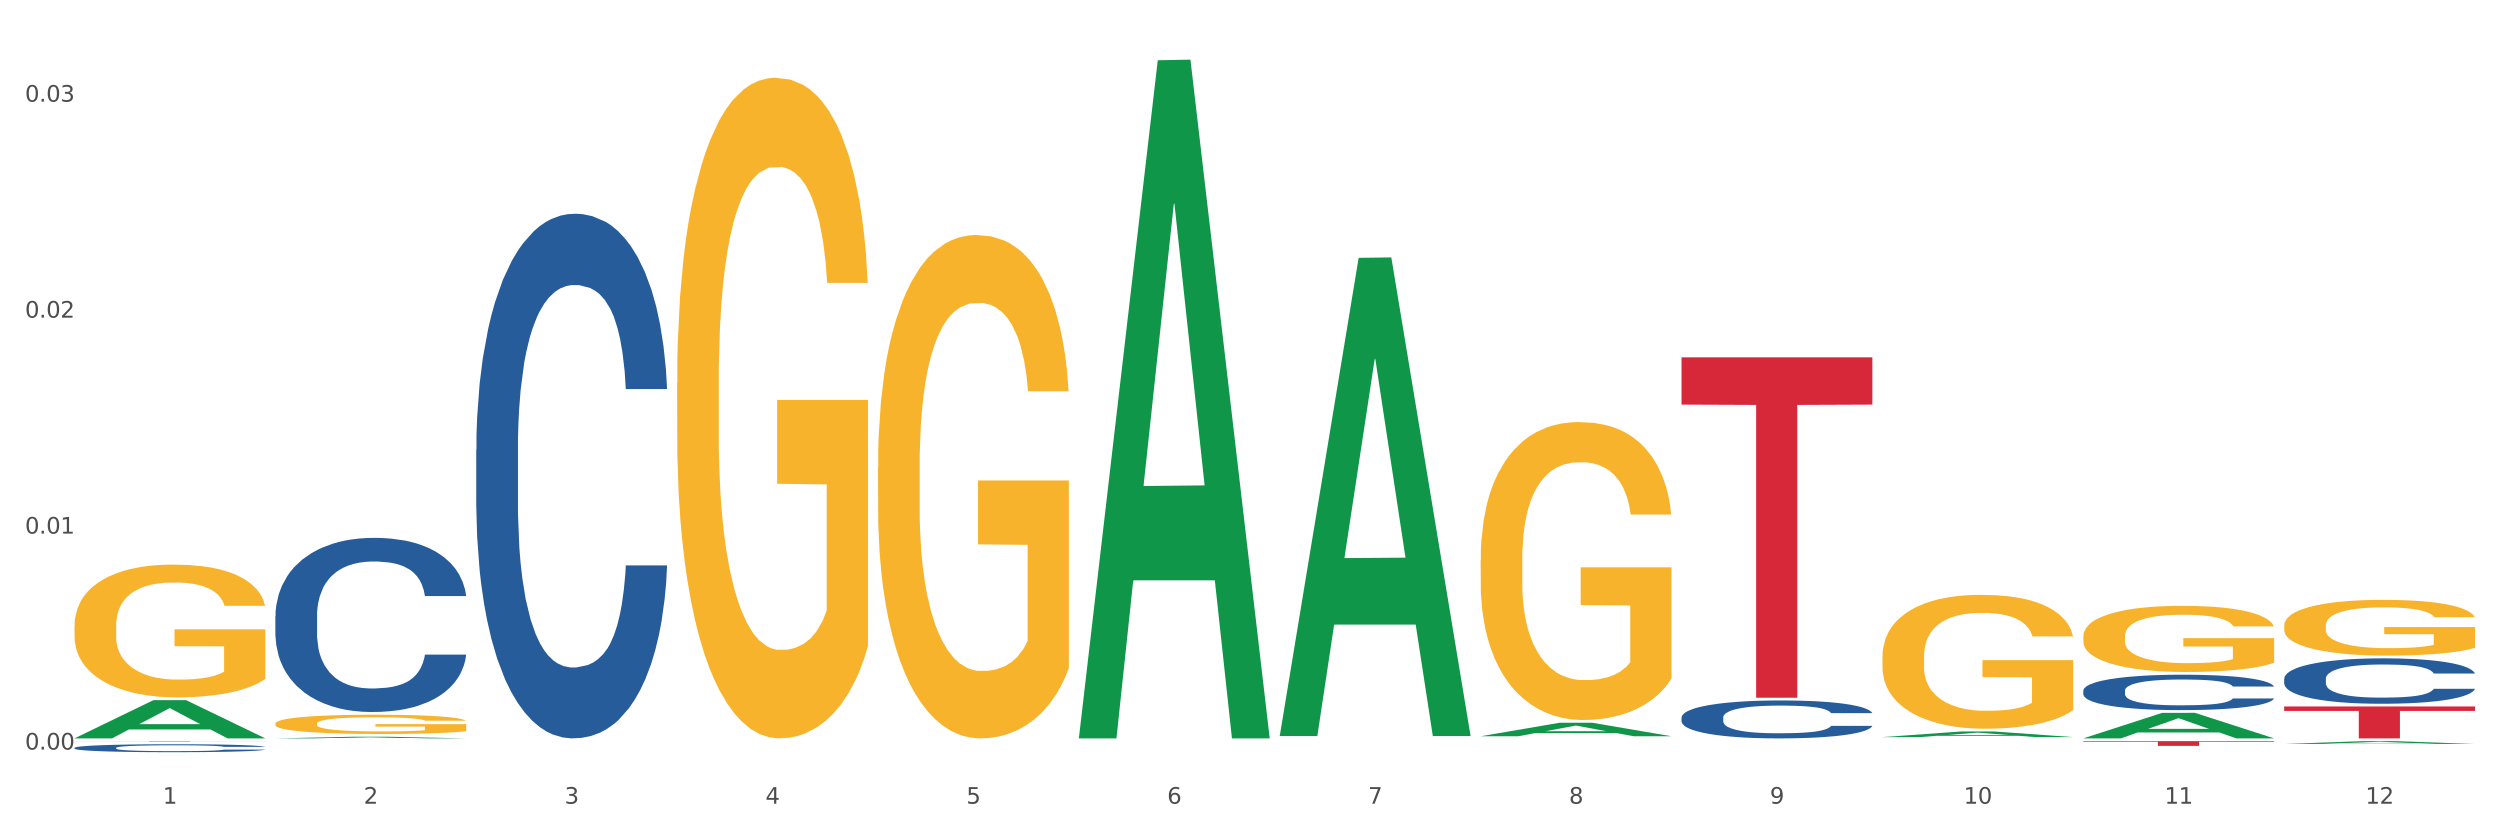 <?xml version="1.0" encoding="utf-8" standalone="no"?>
<!DOCTYPE svg PUBLIC "-//W3C//DTD SVG 1.1//EN"
  "http://www.w3.org/Graphics/SVG/1.1/DTD/svg11.dtd">
<svg xmlns:xlink="http://www.w3.org/1999/xlink" width="1080pt" height="360pt" viewBox="0 0 1080 360" xmlns="http://www.w3.org/2000/svg" version="1.1">
 <rect x="0" y="0" width="1080" height="360" fill="#333333" stroke="none"/>
 <defs>
  <style type="text/css">*{stroke-linejoin: round; stroke-linecap: butt}</style>
 </defs>
 <g id="figure_1">
  <g id="patch_1">
   <path d="M 0 360 
L 1080 360 
L 1080 0 
L 0 0 
z
" style="fill: #ffffff; stroke: #ffffff; stroke-linejoin: miter"/>
  </g>
  <g id="axes_1">
   <g id="matplotlib.axis_1">
    <g id="xtick_1">
     <g id="text_1">
      <!-- 1 -->
      <g style="fill: #4d4d4d" transform="translate(70.342 347.204) scale(0.096 -0.096)">
       <defs>
        <path id="DejaVuSans-31" d="M 794 531 
L 1825 531 
L 1825 4091 
L 703 3866 
L 703 4441 
L 1819 4666 
L 2450 4666 
L 2450 531 
L 3481 531 
L 3481 0 
L 794 0 
L 794 531 
z
" transform="scale(0.016)"/>
       </defs>
       <use xlink:href="#DejaVuSans-31"/>
      </g>
     </g>
    </g>
    <g id="xtick_2">
     <g id="text_2">
      <!-- 2 -->
      <g style="fill: #4d4d4d" transform="translate(157.122 347.204) scale(0.096 -0.096)">
       <defs>
        <path id="DejaVuSans-32" d="M 1228 531 
L 3431 531 
L 3431 0 
L 469 0 
L 469 531 
Q 828 903 1448 1529 
Q 2069 2156 2228 2338 
Q 2531 2678 2651 2914 
Q 2772 3150 2772 3378 
Q 2772 3750 2511 3984 
Q 2250 4219 1831 4219 
Q 1534 4219 1204 4116 
Q 875 4013 500 3803 
L 500 4441 
Q 881 4594 1212 4672 
Q 1544 4750 1819 4750 
Q 2544 4750 2975 4387 
Q 3406 4025 3406 3419 
Q 3406 3131 3298 2873 
Q 3191 2616 2906 2266 
Q 2828 2175 2409 1742 
Q 1991 1309 1228 531 
z
" transform="scale(0.016)"/>
       </defs>
       <use xlink:href="#DejaVuSans-32"/>
      </g>
     </g>
    </g>
    <g id="xtick_3">
     <g id="text_3">
      <!-- 3 -->
      <g style="fill: #4d4d4d" transform="translate(243.902 347.204) scale(0.096 -0.096)">
       <defs>
        <path id="DejaVuSans-33" d="M 2597 2516 
Q 3050 2419 3304 2112 
Q 3559 1806 3559 1356 
Q 3559 666 3084 287 
Q 2609 -91 1734 -91 
Q 1441 -91 1130 -33 
Q 819 25 488 141 
L 488 750 
Q 750 597 1062 519 
Q 1375 441 1716 441 
Q 2309 441 2620 675 
Q 2931 909 2931 1356 
Q 2931 1769 2642 2001 
Q 2353 2234 1838 2234 
L 1294 2234 
L 1294 2753 
L 1863 2753 
Q 2328 2753 2575 2939 
Q 2822 3125 2822 3475 
Q 2822 3834 2567 4026 
Q 2313 4219 1838 4219 
Q 1578 4219 1281 4162 
Q 984 4106 628 3988 
L 628 4550 
Q 988 4650 1302 4700 
Q 1616 4750 1894 4750 
Q 2613 4750 3031 4423 
Q 3450 4097 3450 3541 
Q 3450 3153 3228 2886 
Q 3006 2619 2597 2516 
z
" transform="scale(0.016)"/>
       </defs>
       <use xlink:href="#DejaVuSans-33"/>
      </g>
     </g>
    </g>
    <g id="xtick_4">
     <g id="text_4">
      <!-- 4 -->
      <g style="fill: #4d4d4d" transform="translate(330.683 347.204) scale(0.096 -0.096)">
       <defs>
        <path id="DejaVuSans-34" d="M 2419 4116 
L 825 1625 
L 2419 1625 
L 2419 4116 
z
M 2253 4666 
L 3047 4666 
L 3047 1625 
L 3713 1625 
L 3713 1100 
L 3047 1100 
L 3047 0 
L 2419 0 
L 2419 1100 
L 313 1100 
L 313 1709 
L 2253 4666 
z
" transform="scale(0.016)"/>
       </defs>
       <use xlink:href="#DejaVuSans-34"/>
      </g>
     </g>
    </g>
    <g id="xtick_5">
     <g id="text_5">
      <!-- 5 -->
      <g style="fill: #4d4d4d" transform="translate(417.463 347.204) scale(0.096 -0.096)">
       <defs>
        <path id="DejaVuSans-35" d="M 691 4666 
L 3169 4666 
L 3169 4134 
L 1269 4134 
L 1269 2991 
Q 1406 3038 1543 3061 
Q 1681 3084 1819 3084 
Q 2600 3084 3056 2656 
Q 3513 2228 3513 1497 
Q 3513 744 3044 326 
Q 2575 -91 1722 -91 
Q 1428 -91 1123 -41 
Q 819 9 494 109 
L 494 744 
Q 775 591 1075 516 
Q 1375 441 1709 441 
Q 2250 441 2565 725 
Q 2881 1009 2881 1497 
Q 2881 1984 2565 2268 
Q 2250 2553 1709 2553 
Q 1456 2553 1204 2497 
Q 953 2441 691 2322 
L 691 4666 
z
" transform="scale(0.016)"/>
       </defs>
       <use xlink:href="#DejaVuSans-35"/>
      </g>
     </g>
    </g>
    <g id="xtick_6">
     <g id="text_6">
      <!-- 6 -->
      <g style="fill: #4d4d4d" transform="translate(504.243 347.204) scale(0.096 -0.096)">
       <defs>
        <path id="DejaVuSans-36" d="M 2113 2584 
Q 1688 2584 1439 2293 
Q 1191 2003 1191 1497 
Q 1191 994 1439 701 
Q 1688 409 2113 409 
Q 2538 409 2786 701 
Q 3034 994 3034 1497 
Q 3034 2003 2786 2293 
Q 2538 2584 2113 2584 
z
M 3366 4563 
L 3366 3988 
Q 3128 4100 2886 4159 
Q 2644 4219 2406 4219 
Q 1781 4219 1451 3797 
Q 1122 3375 1075 2522 
Q 1259 2794 1537 2939 
Q 1816 3084 2150 3084 
Q 2853 3084 3261 2657 
Q 3669 2231 3669 1497 
Q 3669 778 3244 343 
Q 2819 -91 2113 -91 
Q 1303 -91 875 529 
Q 447 1150 447 2328 
Q 447 3434 972 4092 
Q 1497 4750 2381 4750 
Q 2619 4750 2861 4703 
Q 3103 4656 3366 4563 
z
" transform="scale(0.016)"/>
       </defs>
       <use xlink:href="#DejaVuSans-36"/>
      </g>
     </g>
    </g>
    <g id="xtick_7">
     <g id="text_7">
      <!-- 7 -->
      <g style="fill: #4d4d4d" transform="translate(591.024 347.204) scale(0.096 -0.096)">
       <defs>
        <path id="DejaVuSans-37" d="M 525 4666 
L 3525 4666 
L 3525 4397 
L 1831 0 
L 1172 0 
L 2766 4134 
L 525 4134 
L 525 4666 
z
" transform="scale(0.016)"/>
       </defs>
       <use xlink:href="#DejaVuSans-37"/>
      </g>
     </g>
    </g>
    <g id="xtick_8">
     <g id="text_8">
      <!-- 8 -->
      <g style="fill: #4d4d4d" transform="translate(677.804 347.204) scale(0.096 -0.096)">
       <defs>
        <path id="DejaVuSans-38" d="M 2034 2216 
Q 1584 2216 1326 1975 
Q 1069 1734 1069 1313 
Q 1069 891 1326 650 
Q 1584 409 2034 409 
Q 2484 409 2743 651 
Q 3003 894 3003 1313 
Q 3003 1734 2745 1975 
Q 2488 2216 2034 2216 
z
M 1403 2484 
Q 997 2584 770 2862 
Q 544 3141 544 3541 
Q 544 4100 942 4425 
Q 1341 4750 2034 4750 
Q 2731 4750 3128 4425 
Q 3525 4100 3525 3541 
Q 3525 3141 3298 2862 
Q 3072 2584 2669 2484 
Q 3125 2378 3379 2068 
Q 3634 1759 3634 1313 
Q 3634 634 3220 271 
Q 2806 -91 2034 -91 
Q 1263 -91 848 271 
Q 434 634 434 1313 
Q 434 1759 690 2068 
Q 947 2378 1403 2484 
z
M 1172 3481 
Q 1172 3119 1398 2916 
Q 1625 2713 2034 2713 
Q 2441 2713 2670 2916 
Q 2900 3119 2900 3481 
Q 2900 3844 2670 4047 
Q 2441 4250 2034 4250 
Q 1625 4250 1398 4047 
Q 1172 3844 1172 3481 
z
" transform="scale(0.016)"/>
       </defs>
       <use xlink:href="#DejaVuSans-38"/>
      </g>
     </g>
    </g>
    <g id="xtick_9">
     <g id="text_9">
      <!-- 9 -->
      <g style="fill: #4d4d4d" transform="translate(764.584 347.204) scale(0.096 -0.096)">
       <defs>
        <path id="DejaVuSans-39" d="M 703 97 
L 703 672 
Q 941 559 1184 500 
Q 1428 441 1663 441 
Q 2288 441 2617 861 
Q 2947 1281 2994 2138 
Q 2813 1869 2534 1725 
Q 2256 1581 1919 1581 
Q 1219 1581 811 2004 
Q 403 2428 403 3163 
Q 403 3881 828 4315 
Q 1253 4750 1959 4750 
Q 2769 4750 3195 4129 
Q 3622 3509 3622 2328 
Q 3622 1225 3098 567 
Q 2575 -91 1691 -91 
Q 1453 -91 1209 -44 
Q 966 3 703 97 
z
M 1959 2075 
Q 2384 2075 2632 2365 
Q 2881 2656 2881 3163 
Q 2881 3666 2632 3958 
Q 2384 4250 1959 4250 
Q 1534 4250 1286 3958 
Q 1038 3666 1038 3163 
Q 1038 2656 1286 2365 
Q 1534 2075 1959 2075 
z
" transform="scale(0.016)"/>
       </defs>
       <use xlink:href="#DejaVuSans-39"/>
      </g>
     </g>
    </g>
    <g id="xtick_10">
     <g id="text_10">
      <!-- 10 -->
      <g style="fill: #4d4d4d" transform="translate(848.311 347.204) scale(0.096 -0.096)">
       <defs>
        <path id="DejaVuSans-30" d="M 2034 4250 
Q 1547 4250 1301 3770 
Q 1056 3291 1056 2328 
Q 1056 1369 1301 889 
Q 1547 409 2034 409 
Q 2525 409 2770 889 
Q 3016 1369 3016 2328 
Q 3016 3291 2770 3770 
Q 2525 4250 2034 4250 
z
M 2034 4750 
Q 2819 4750 3233 4129 
Q 3647 3509 3647 2328 
Q 3647 1150 3233 529 
Q 2819 -91 2034 -91 
Q 1250 -91 836 529 
Q 422 1150 422 2328 
Q 422 3509 836 4129 
Q 1250 4750 2034 4750 
z
" transform="scale(0.016)"/>
       </defs>
       <use xlink:href="#DejaVuSans-31"/>
       <use xlink:href="#DejaVuSans-30" transform="translate(63.623 0)"/>
      </g>
     </g>
    </g>
    <g id="xtick_11">
     <g id="text_11">
      <!-- 11 -->
      <g style="fill: #4d4d4d" transform="translate(935.091 347.204) scale(0.096 -0.096)">
       <use xlink:href="#DejaVuSans-31"/>
       <use xlink:href="#DejaVuSans-31" transform="translate(63.623 0)"/>
      </g>
     </g>
    </g>
    <g id="xtick_12">
     <g id="text_12">
      <!-- 12 -->
      <g style="fill: #4d4d4d" transform="translate(1021.871 347.204) scale(0.096 -0.096)">
       <use xlink:href="#DejaVuSans-31"/>
       <use xlink:href="#DejaVuSans-32" transform="translate(63.623 0)"/>
      </g>
     </g>
    </g>
    <g id="xtick_13"/>
    <g id="xtick_14"/>
    <g id="xtick_15"/>
    <g id="xtick_16"/>
    <g id="xtick_17"/>
    <g id="xtick_18"/>
    <g id="xtick_19"/>
    <g id="xtick_20"/>
    <g id="xtick_21"/>
    <g id="xtick_22"/>
    <g id="xtick_23"/>
   </g>
   <g id="matplotlib.axis_2">
    <g id="ytick_1">
     <g id="text_13">
      <!-- 0.00 -->
      <g style="fill: #4d4d4d" transform="translate(10.8 323.81) scale(0.096 -0.096)">
       <defs>
        <path id="DejaVuSans-2e" d="M 684 794 
L 1344 794 
L 1344 0 
L 684 0 
L 684 794 
z
" transform="scale(0.016)"/>
       </defs>
       <use xlink:href="#DejaVuSans-30"/>
       <use xlink:href="#DejaVuSans-2e" transform="translate(63.623 0)"/>
       <use xlink:href="#DejaVuSans-30" transform="translate(95.41 0)"/>
       <use xlink:href="#DejaVuSans-30" transform="translate(159.033 0)"/>
      </g>
     </g>
    </g>
    <g id="ytick_2">
     <g id="text_14">
      <!-- 0.01 -->
      <g style="fill: #4d4d4d" transform="translate(10.8 230.516) scale(0.096 -0.096)">
       <use xlink:href="#DejaVuSans-30"/>
       <use xlink:href="#DejaVuSans-2e" transform="translate(63.623 0)"/>
       <use xlink:href="#DejaVuSans-30" transform="translate(95.41 0)"/>
       <use xlink:href="#DejaVuSans-31" transform="translate(159.033 0)"/>
      </g>
     </g>
    </g>
    <g id="ytick_3">
     <g id="text_15">
      <!-- 0.02 -->
      <g style="fill: #4d4d4d" transform="translate(10.8 137.222) scale(0.096 -0.096)">
       <use xlink:href="#DejaVuSans-30"/>
       <use xlink:href="#DejaVuSans-2e" transform="translate(63.623 0)"/>
       <use xlink:href="#DejaVuSans-30" transform="translate(95.41 0)"/>
       <use xlink:href="#DejaVuSans-32" transform="translate(159.033 0)"/>
      </g>
     </g>
    </g>
    <g id="ytick_4">
     <g id="text_16">
      <!-- 0.03 -->
      <g style="fill: #4d4d4d" transform="translate(10.8 43.929) scale(0.096 -0.096)">
       <use xlink:href="#DejaVuSans-30"/>
       <use xlink:href="#DejaVuSans-2e" transform="translate(63.623 0)"/>
       <use xlink:href="#DejaVuSans-30" transform="translate(95.41 0)"/>
       <use xlink:href="#DejaVuSans-33" transform="translate(159.033 0)"/>
      </g>
     </g>
    </g>
    <g id="ytick_5"/>
    <g id="ytick_6"/>
    <g id="ytick_7"/>
   </g>
   <g id="PolyCollection_1">
    <path d="M 32.175 318.954 
L 32.26 318.939 
L 66.256 302.468 
L 80.365 302.452 
L 114.616 318.985 
L 98.298 318.985 
L 90.904 315.135 
L 55.803 315.135 
L 55.548 315.198 
L 48.408 318.985 
L 32.175 318.985 
L 32.175 318.954 
L 60.222 312.838 
L 86.484 312.822 
L 73.481 305.976 
L 73.311 305.945 
L 73.141 305.992 
L 60.137 312.822 
L 60.222 312.838 
L 32.175 318.954 
z
" clip-path="url(#pc045fbd014)" style="fill: #109648"/>
    <path d="M 726.418 154.355 
L 808.859 154.355 
L 808.859 174.792 
L 776.429 174.93 
L 776.429 301.42 
L 758.652 301.42 
L 758.652 174.93 
L 726.418 174.792 
L 726.418 154.493 
L 726.418 154.355 
z
" clip-path="url(#pc045fbd014)" style="fill: #d62839"/>
    <path d="M 32.175 320.163 
L 114.616 320.163 
L 114.616 320.186 
L 82.187 320.187 
L 82.187 320.331 
L 64.409 320.331 
L 64.409 320.187 
L 32.175 320.186 
L 32.175 320.163 
L 32.175 320.163 
z
" clip-path="url(#pc045fbd014)" style="fill: #d62839"/>
    <path d="M 118.955 266.156 
L 119.053 266.088 
L 119.053 264.164 
L 119.345 261.553 
L 120.417 256.743 
L 121.781 253.101 
L 124.12 248.841 
L 125.387 247.055 
L 127.044 245.062 
L 130.454 241.833 
L 134.352 239.085 
L 137.081 237.573 
L 139.127 236.611 
L 143.707 234.893 
L 146.338 234.137 
L 149.067 233.519 
L 151.406 233.107 
L 155.304 232.626 
L 158.422 232.42 
L 162.028 232.351 
L 165.048 232.42 
L 169.044 232.694 
L 174.891 233.519 
L 177.132 234 
L 180.153 234.825 
L 183.271 235.924 
L 185.805 237.023 
L 188.728 238.604 
L 191.749 240.665 
L 194.673 243.276 
L 196.719 245.681 
L 198.376 248.223 
L 199.837 251.315 
L 200.909 254.682 
L 201.397 257.499 
L 183.564 257.499 
L 183.076 254.957 
L 182.102 252.208 
L 181.127 250.353 
L 180.055 248.841 
L 178.399 247.124 
L 176.937 246.024 
L 174.501 244.719 
L 172.26 243.894 
L 170.408 243.413 
L 168.167 243.001 
L 163.392 242.589 
L 159.981 242.589 
L 157.837 242.726 
L 155.206 243.07 
L 152.965 243.551 
L 150.334 244.375 
L 148.287 245.268 
L 146.241 246.437 
L 145.071 247.261 
L 143.317 248.773 
L 142.148 250.009 
L 140.589 252.14 
L 139.712 253.651 
L 138.153 257.568 
L 137.471 260.453 
L 137.178 262.446 
L 136.983 264.645 
L 136.983 275.364 
L 137.568 280.173 
L 138.055 282.235 
L 138.835 284.571 
L 140.297 287.594 
L 142.44 290.549 
L 144.682 292.679 
L 146.533 293.984 
L 148.287 294.946 
L 150.041 295.702 
L 152.185 296.389 
L 153.939 296.801 
L 156.57 297.213 
L 159.689 297.42 
L 162.125 297.42 
L 167.095 297.076 
L 169.336 296.733 
L 171.48 296.252 
L 173.819 295.496 
L 175.67 294.671 
L 176.742 294.053 
L 178.496 292.747 
L 179.861 291.373 
L 181.03 289.793 
L 181.81 288.419 
L 182.687 286.357 
L 183.369 284.021 
L 183.564 282.784 
L 201.397 282.784 
L 201.007 285.258 
L 200.325 287.663 
L 198.96 290.892 
L 197.889 292.747 
L 196.232 295.015 
L 194.478 296.939 
L 192.042 299.069 
L 189.8 300.649 
L 187.462 302.023 
L 184.928 303.26 
L 180.348 304.978 
L 178.691 305.459 
L 175.183 306.283 
L 172.454 306.764 
L 168.459 307.245 
L 164.366 307.52 
L 160.079 307.589 
L 156.278 307.451 
L 152.088 307.039 
L 149.457 306.627 
L 146.533 306.008 
L 143.123 305.046 
L 139.907 303.878 
L 136.886 302.504 
L 134.06 300.924 
L 131.429 299.137 
L 128.018 296.183 
L 125.484 293.297 
L 123.633 290.617 
L 122.366 288.35 
L 121.099 285.464 
L 120.417 283.471 
L 119.345 278.662 
L 118.955 274.196 
L 118.955 266.156 
z
" clip-path="url(#pc045fbd014)" style="fill: #255c99"/>
    <path d="M 986.759 270.275 
L 986.856 270.253 
L 986.856 269.461 
L 987.051 268.779 
L 988.024 267.13 
L 989.484 265.766 
L 990.555 265.04 
L 991.625 264.446 
L 992.891 263.853 
L 994.448 263.237 
L 997.271 262.335 
L 999.023 261.873 
L 1001.164 261.389 
L 1005.057 260.686 
L 1007.88 260.29 
L 1010.8 259.96 
L 1015.569 259.564 
L 1018.684 259.388 
L 1021.993 259.256 
L 1025.984 259.168 
L 1029.001 259.146 
L 1035.62 259.212 
L 1041.265 259.41 
L 1043.991 259.564 
L 1047.495 259.828 
L 1049.344 260.004 
L 1052.361 260.356 
L 1055.476 260.817 
L 1057.617 261.213 
L 1060.829 261.961 
L 1063.263 262.709 
L 1065.501 263.633 
L 1066.669 264.27 
L 1067.545 264.864 
L 1068.324 265.546 
L 1069.103 266.624 
L 1051.583 266.624 
L 1050.901 265.854 
L 1049.831 265.128 
L 1048.273 264.424 
L 1046.911 263.985 
L 1044.575 263.435 
L 1042.433 263.083 
L 1040.195 262.819 
L 1037.469 262.599 
L 1035.328 262.489 
L 1032.311 262.401 
L 1026.373 262.423 
L 1022.383 262.599 
L 1019.657 262.819 
L 1017.905 263.017 
L 1016.348 263.237 
L 1014.596 263.545 
L 1012.552 264.007 
L 1011.092 264.424 
L 1009.632 264.952 
L 1008.464 265.48 
L 1007.393 266.096 
L 1006.517 266.756 
L 1005.836 267.437 
L 1005.252 268.273 
L 1004.765 269.659 
L 1004.765 272.672 
L 1004.96 273.354 
L 1005.447 274.255 
L 1006.031 274.937 
L 1007.004 275.751 
L 1007.88 276.301 
L 1009.535 277.093 
L 1011.384 277.752 
L 1012.844 278.17 
L 1014.304 278.522 
L 1016.835 279.006 
L 1019.657 279.402 
L 1022.091 279.644 
L 1025.4 279.864 
L 1027.639 279.952 
L 1029.585 279.996 
L 1034.355 279.996 
L 1037.761 279.93 
L 1041.557 279.776 
L 1044.477 279.578 
L 1046.911 279.336 
L 1049.636 278.94 
L 1051.388 278.566 
L 1051.388 273.97 
L 1029.975 273.948 
L 1029.975 270.89 
L 1069.2 270.89 
L 1069.2 279.864 
L 1067.545 280.326 
L 1065.696 280.743 
L 1063.749 281.117 
L 1060.829 281.579 
L 1057.325 282.019 
L 1054.211 282.327 
L 1050.901 282.591 
L 1047.008 282.833 
L 1041.947 283.053 
L 1038.832 283.141 
L 1034.939 283.207 
L 1030.364 283.229 
L 1026.373 283.185 
L 1022.48 283.075 
L 1018.392 282.877 
L 1014.401 282.591 
L 1011.384 282.305 
L 1008.367 281.953 
L 1005.155 281.491 
L 1002.624 281.051 
L 1000.677 280.655 
L 998.536 280.15 
L 996.2 279.49 
L 994.448 278.896 
L 992.891 278.28 
L 991.236 277.488 
L 990.068 276.807 
L 988.9 275.949 
L 988.219 275.311 
L 987.44 274.321 
L 986.856 272.936 
L 986.759 270.275 
z
" clip-path="url(#pc045fbd014)" style="fill: #f7b32b"/>
    <path d="M 899.978 274.93 
L 900.076 274.904 
L 900.076 273.964 
L 900.27 273.155 
L 901.244 271.198 
L 902.704 269.58 
L 903.774 268.719 
L 904.845 268.015 
L 906.11 267.31 
L 907.668 266.579 
L 910.49 265.509 
L 912.242 264.961 
L 914.384 264.387 
L 918.277 263.552 
L 921.1 263.082 
L 924.02 262.691 
L 928.789 262.221 
L 931.904 262.012 
L 935.213 261.856 
L 939.204 261.752 
L 942.221 261.725 
L 948.84 261.804 
L 954.485 262.039 
L 957.21 262.221 
L 960.714 262.534 
L 962.564 262.743 
L 965.581 263.161 
L 968.696 263.709 
L 970.837 264.178 
L 974.049 265.066 
L 976.482 265.953 
L 978.721 267.049 
L 979.889 267.806 
L 980.765 268.51 
L 981.544 269.319 
L 982.322 270.598 
L 964.802 270.598 
L 964.121 269.685 
L 963.05 268.823 
L 961.493 267.988 
L 960.13 267.467 
L 957.794 266.814 
L 955.653 266.397 
L 953.414 266.083 
L 950.689 265.822 
L 948.548 265.692 
L 945.53 265.588 
L 939.593 265.614 
L 935.602 265.822 
L 932.877 266.083 
L 931.125 266.318 
L 929.568 266.579 
L 927.816 266.945 
L 925.772 267.493 
L 924.312 267.988 
L 922.852 268.615 
L 921.684 269.241 
L 920.613 269.972 
L 919.737 270.755 
L 919.056 271.564 
L 918.472 272.555 
L 917.985 274.199 
L 917.985 277.774 
L 918.18 278.583 
L 918.666 279.653 
L 919.25 280.462 
L 920.224 281.428 
L 921.1 282.08 
L 922.754 283.02 
L 924.604 283.802 
L 926.064 284.298 
L 927.524 284.716 
L 930.054 285.29 
L 932.877 285.76 
L 935.31 286.047 
L 938.62 286.308 
L 940.858 286.412 
L 942.805 286.464 
L 947.574 286.464 
L 950.981 286.386 
L 954.777 286.203 
L 957.697 285.968 
L 960.13 285.681 
L 962.856 285.212 
L 964.608 284.768 
L 964.608 279.314 
L 943.194 279.288 
L 943.194 275.661 
L 982.42 275.661 
L 982.42 286.308 
L 980.765 286.856 
L 978.916 287.352 
L 976.969 287.795 
L 974.049 288.343 
L 970.545 288.865 
L 967.43 289.23 
L 964.121 289.544 
L 960.228 289.831 
L 955.166 290.092 
L 952.052 290.196 
L 948.158 290.274 
L 943.584 290.3 
L 939.593 290.248 
L 935.7 290.118 
L 931.612 289.883 
L 927.621 289.544 
L 924.604 289.204 
L 921.586 288.787 
L 918.374 288.239 
L 915.844 287.717 
L 913.897 287.247 
L 911.756 286.647 
L 909.42 285.864 
L 907.668 285.159 
L 906.11 284.429 
L 904.456 283.489 
L 903.288 282.68 
L 902.12 281.663 
L 901.438 280.906 
L 900.66 279.732 
L 900.076 278.088 
L 899.978 274.93 
z
" clip-path="url(#pc045fbd014)" style="fill: #f7b32b"/>
    <path d="M 813.198 283.701 
L 813.295 283.648 
L 813.295 281.747 
L 813.49 280.109 
L 814.463 276.148 
L 815.923 272.873 
L 816.994 271.13 
L 818.065 269.704 
L 819.33 268.277 
L 820.887 266.799 
L 823.71 264.633 
L 825.462 263.524 
L 827.603 262.362 
L 831.497 260.671 
L 834.319 259.721 
L 837.239 258.928 
L 842.009 257.978 
L 845.123 257.555 
L 848.433 257.238 
L 852.423 257.027 
L 855.441 256.974 
L 862.059 257.132 
L 867.705 257.608 
L 870.43 257.978 
L 873.934 258.611 
L 875.783 259.034 
L 878.801 259.879 
L 881.915 260.988 
L 884.057 261.939 
L 887.269 263.735 
L 889.702 265.531 
L 891.941 267.749 
L 893.109 269.281 
L 893.985 270.707 
L 894.763 272.345 
L 895.542 274.933 
L 878.022 274.933 
L 877.341 273.084 
L 876.27 271.341 
L 874.713 269.651 
L 873.35 268.594 
L 871.014 267.274 
L 868.873 266.429 
L 866.634 265.795 
L 863.909 265.267 
L 861.767 265.003 
L 858.75 264.791 
L 852.813 264.844 
L 848.822 265.267 
L 846.097 265.795 
L 844.345 266.27 
L 842.787 266.799 
L 841.035 267.538 
L 838.991 268.647 
L 837.531 269.651 
L 836.071 270.918 
L 834.903 272.186 
L 833.833 273.665 
L 832.957 275.25 
L 832.275 276.887 
L 831.691 278.894 
L 831.205 282.222 
L 831.205 289.458 
L 831.399 291.096 
L 831.886 293.261 
L 832.47 294.899 
L 833.443 296.853 
L 834.319 298.174 
L 835.974 300.075 
L 837.823 301.66 
L 839.283 302.663 
L 840.743 303.509 
L 843.274 304.671 
L 846.097 305.621 
L 848.53 306.202 
L 851.839 306.731 
L 854.078 306.942 
L 856.025 307.048 
L 860.794 307.048 
L 864.201 306.889 
L 867.997 306.519 
L 870.917 306.044 
L 873.35 305.463 
L 876.075 304.512 
L 877.827 303.614 
L 877.827 292.575 
L 856.414 292.522 
L 856.414 285.18 
L 895.639 285.18 
L 895.639 306.731 
L 893.985 307.84 
L 892.135 308.843 
L 890.189 309.741 
L 887.269 310.851 
L 883.765 311.907 
L 880.65 312.646 
L 877.341 313.28 
L 873.447 313.861 
L 868.386 314.39 
L 865.271 314.601 
L 861.378 314.759 
L 856.803 314.812 
L 852.813 314.706 
L 848.919 314.442 
L 844.831 313.967 
L 840.841 313.28 
L 837.823 312.594 
L 834.806 311.749 
L 831.594 310.639 
L 829.063 309.583 
L 827.117 308.632 
L 824.975 307.417 
L 822.639 305.833 
L 820.887 304.407 
L 819.33 302.928 
L 817.675 301.026 
L 816.507 299.389 
L 815.339 297.329 
L 814.658 295.797 
L 813.879 293.42 
L 813.295 290.092 
L 813.198 283.701 
z
" clip-path="url(#pc045fbd014)" style="fill: #f7b32b"/>
    <path d="M 639.637 241.806 
L 639.735 241.689 
L 639.735 237.457 
L 639.929 233.812 
L 640.903 224.995 
L 642.363 217.707 
L 643.433 213.827 
L 644.504 210.653 
L 645.769 207.479 
L 647.327 204.187 
L 650.149 199.367 
L 651.901 196.898 
L 654.043 194.312 
L 657.936 190.55 
L 660.759 188.434 
L 663.679 186.671 
L 668.448 184.555 
L 671.563 183.614 
L 674.872 182.909 
L 678.863 182.439 
L 681.88 182.321 
L 688.499 182.674 
L 694.144 183.732 
L 696.869 184.555 
L 700.373 185.965 
L 702.223 186.906 
L 705.24 188.787 
L 708.355 191.256 
L 710.496 193.372 
L 713.708 197.369 
L 716.141 201.366 
L 718.38 206.303 
L 719.548 209.712 
L 720.424 212.887 
L 721.203 216.531 
L 721.981 222.291 
L 704.461 222.291 
L 703.78 218.177 
L 702.709 214.297 
L 701.152 210.535 
L 699.789 208.184 
L 697.453 205.245 
L 695.312 203.364 
L 693.073 201.954 
L 690.348 200.778 
L 688.207 200.19 
L 685.189 199.72 
L 679.252 199.837 
L 675.261 200.778 
L 672.536 201.954 
L 670.784 203.012 
L 669.227 204.187 
L 667.475 205.833 
L 665.431 208.302 
L 663.971 210.535 
L 662.511 213.357 
L 661.343 216.178 
L 660.272 219.47 
L 659.396 222.997 
L 658.715 226.641 
L 658.131 231.108 
L 657.644 238.515 
L 657.644 254.62 
L 657.839 258.265 
L 658.325 263.085 
L 658.909 266.729 
L 659.883 271.079 
L 660.759 274.018 
L 662.413 278.25 
L 664.263 281.777 
L 665.723 284.01 
L 667.183 285.891 
L 669.713 288.478 
L 672.536 290.594 
L 674.969 291.887 
L 678.279 293.062 
L 680.517 293.533 
L 682.464 293.768 
L 687.233 293.768 
L 690.64 293.415 
L 694.436 292.592 
L 697.356 291.534 
L 699.789 290.241 
L 702.515 288.125 
L 704.267 286.126 
L 704.267 261.556 
L 682.853 261.439 
L 682.853 245.098 
L 722.079 245.098 
L 722.079 293.062 
L 720.424 295.531 
L 718.575 297.765 
L 716.628 299.763 
L 713.708 302.232 
L 710.204 304.583 
L 707.089 306.229 
L 703.78 307.64 
L 699.887 308.933 
L 694.825 310.109 
L 691.711 310.579 
L 687.817 310.932 
L 683.243 311.049 
L 679.252 310.814 
L 675.359 310.226 
L 671.271 309.168 
L 667.28 307.64 
L 664.263 306.112 
L 661.245 304.231 
L 658.033 301.762 
L 655.503 299.411 
L 653.556 297.295 
L 651.415 294.591 
L 649.079 291.064 
L 647.327 287.89 
L 645.769 284.598 
L 644.115 280.366 
L 642.947 276.722 
L 641.779 272.137 
L 641.097 268.728 
L 640.319 263.437 
L 639.735 256.031 
L 639.637 241.806 
z
" clip-path="url(#pc045fbd014)" style="fill: #f7b32b"/>
    <path d="M 379.296 202.004 
L 379.394 201.805 
L 379.394 194.655 
L 379.588 188.498 
L 380.562 173.602 
L 382.022 161.289 
L 383.092 154.734 
L 384.163 149.372 
L 385.428 144.009 
L 386.986 138.448 
L 389.808 130.305 
L 391.56 126.135 
L 393.702 121.765 
L 397.595 115.41 
L 400.418 111.835 
L 403.338 108.855 
L 408.107 105.28 
L 411.222 103.692 
L 414.531 102.5 
L 418.522 101.705 
L 421.539 101.507 
L 428.158 102.103 
L 433.803 103.89 
L 436.528 105.28 
L 440.032 107.664 
L 441.882 109.253 
L 444.899 112.43 
L 448.014 116.601 
L 450.155 120.176 
L 453.367 126.929 
L 455.8 133.682 
L 458.039 142.023 
L 459.207 147.783 
L 460.083 153.146 
L 460.862 159.302 
L 461.64 169.034 
L 444.12 169.034 
L 443.439 162.083 
L 442.368 155.529 
L 440.811 149.173 
L 439.448 145.201 
L 437.112 140.236 
L 434.971 137.058 
L 432.732 134.675 
L 430.007 132.689 
L 427.866 131.696 
L 424.848 130.901 
L 418.911 131.1 
L 414.92 132.689 
L 412.195 134.675 
L 410.443 136.462 
L 408.886 138.448 
L 407.134 141.229 
L 405.09 145.4 
L 403.63 149.173 
L 402.17 153.94 
L 401.002 158.707 
L 399.931 164.268 
L 399.055 170.226 
L 398.374 176.383 
L 397.79 183.93 
L 397.303 196.443 
L 397.303 223.652 
L 397.498 229.809 
L 397.984 237.952 
L 398.568 244.109 
L 399.542 251.458 
L 400.418 256.423 
L 402.072 263.573 
L 403.922 269.531 
L 405.382 273.305 
L 406.842 276.483 
L 409.372 280.852 
L 412.195 284.427 
L 414.628 286.612 
L 417.938 288.598 
L 420.176 289.392 
L 422.123 289.79 
L 426.892 289.79 
L 430.299 289.194 
L 434.095 287.803 
L 437.015 286.016 
L 439.448 283.831 
L 442.174 280.256 
L 443.926 276.88 
L 443.926 235.37 
L 422.512 235.172 
L 422.512 207.565 
L 461.738 207.565 
L 461.738 288.598 
L 460.083 292.769 
L 458.234 296.542 
L 456.287 299.919 
L 453.367 304.09 
L 449.863 308.062 
L 446.748 310.842 
L 443.439 313.226 
L 439.546 315.41 
L 434.484 317.396 
L 431.37 318.191 
L 427.476 318.787 
L 422.902 318.985 
L 418.911 318.588 
L 415.018 317.595 
L 410.93 315.808 
L 406.939 313.226 
L 403.922 310.644 
L 400.904 307.466 
L 397.692 303.295 
L 395.162 299.323 
L 393.215 295.748 
L 391.074 291.18 
L 388.738 285.222 
L 386.986 279.859 
L 385.428 274.298 
L 383.774 267.148 
L 382.606 260.991 
L 381.438 253.245 
L 380.756 247.486 
L 379.978 238.548 
L 379.394 226.036 
L 379.296 202.004 
z
" clip-path="url(#pc045fbd014)" style="fill: #f7b32b"/>
    <path d="M 292.516 165.47 
L 292.613 165.21 
L 292.613 155.827 
L 292.808 147.747 
L 293.781 128.199 
L 295.241 112.04 
L 296.312 103.439 
L 297.383 96.402 
L 298.648 89.364 
L 300.205 82.067 
L 303.028 71.381 
L 304.78 65.907 
L 306.921 60.173 
L 310.815 51.833 
L 313.637 47.141 
L 316.557 43.232 
L 321.327 38.54 
L 324.441 36.455 
L 327.751 34.891 
L 331.741 33.849 
L 334.759 33.588 
L 341.377 34.37 
L 347.023 36.716 
L 349.748 38.54 
L 353.252 41.668 
L 355.101 43.753 
L 358.119 47.923 
L 361.233 53.397 
L 363.375 58.088 
L 366.587 66.95 
L 369.02 75.811 
L 371.259 86.758 
L 372.427 94.317 
L 373.303 101.354 
L 374.081 109.434 
L 374.86 122.205 
L 357.34 122.205 
L 356.659 113.082 
L 355.588 104.481 
L 354.031 96.141 
L 352.668 90.928 
L 350.332 84.412 
L 348.191 80.242 
L 345.952 77.115 
L 343.227 74.508 
L 341.085 73.205 
L 338.068 72.162 
L 332.131 72.423 
L 328.14 74.508 
L 325.415 77.115 
L 323.663 79.46 
L 322.105 82.067 
L 320.353 85.716 
L 318.309 91.189 
L 316.849 96.141 
L 315.389 102.396 
L 314.221 108.652 
L 313.151 115.949 
L 312.275 123.769 
L 311.593 131.848 
L 311.009 141.752 
L 310.523 158.173 
L 310.523 193.88 
L 310.717 201.959 
L 311.204 212.646 
L 311.788 220.725 
L 312.761 230.369 
L 313.637 236.885 
L 315.292 246.268 
L 317.141 254.087 
L 318.601 259.039 
L 320.061 263.209 
L 322.592 268.943 
L 325.415 273.635 
L 327.848 276.502 
L 331.157 279.108 
L 333.396 280.15 
L 335.343 280.672 
L 340.112 280.672 
L 343.519 279.89 
L 347.315 278.065 
L 350.235 275.72 
L 352.668 272.853 
L 355.393 268.161 
L 357.145 263.73 
L 357.145 209.257 
L 335.732 208.997 
L 335.732 172.768 
L 374.957 172.768 
L 374.957 279.108 
L 373.303 284.581 
L 371.453 289.533 
L 369.507 293.964 
L 366.587 299.438 
L 363.083 304.65 
L 359.968 308.299 
L 356.659 311.427 
L 352.765 314.294 
L 347.704 316.9 
L 344.589 317.943 
L 340.696 318.725 
L 336.121 318.985 
L 332.131 318.464 
L 328.237 317.161 
L 324.149 314.815 
L 320.159 311.427 
L 317.141 308.039 
L 314.124 303.868 
L 310.912 298.395 
L 308.381 293.182 
L 306.435 288.491 
L 304.293 282.496 
L 301.957 274.677 
L 300.205 267.64 
L 298.648 260.342 
L 296.993 250.959 
L 295.825 242.879 
L 294.657 232.715 
L 293.976 225.156 
L 293.197 213.428 
L 292.613 197.007 
L 292.516 165.47 
z
" clip-path="url(#pc045fbd014)" style="fill: #f7b32b"/>
    <path d="M 118.955 312.609 
L 119.053 312.601 
L 119.053 312.328 
L 119.247 312.093 
L 120.221 311.523 
L 121.681 311.052 
L 122.751 310.802 
L 123.822 310.597 
L 125.087 310.391 
L 126.645 310.179 
L 129.467 309.868 
L 131.219 309.708 
L 133.361 309.541 
L 137.254 309.298 
L 140.077 309.161 
L 142.997 309.047 
L 147.766 308.911 
L 150.881 308.85 
L 154.19 308.804 
L 158.181 308.774 
L 161.198 308.766 
L 167.817 308.789 
L 173.462 308.857 
L 176.187 308.911 
L 179.691 309.002 
L 181.541 309.063 
L 184.558 309.184 
L 187.673 309.344 
L 189.814 309.48 
L 193.026 309.738 
L 195.459 309.997 
L 197.698 310.316 
L 198.866 310.536 
L 199.742 310.741 
L 200.521 310.976 
L 201.299 311.348 
L 183.779 311.348 
L 183.098 311.083 
L 182.027 310.832 
L 180.47 310.589 
L 179.107 310.437 
L 176.771 310.247 
L 174.63 310.126 
L 172.391 310.035 
L 169.666 309.959 
L 167.525 309.921 
L 164.507 309.89 
L 158.57 309.898 
L 154.579 309.959 
L 151.854 310.035 
L 150.102 310.103 
L 148.545 310.179 
L 146.793 310.285 
L 144.749 310.445 
L 143.289 310.589 
L 141.829 310.771 
L 140.661 310.953 
L 139.59 311.166 
L 138.714 311.394 
L 138.033 311.629 
L 137.449 311.918 
L 136.962 312.396 
L 136.962 313.437 
L 137.157 313.672 
L 137.643 313.983 
L 138.227 314.219 
L 139.201 314.5 
L 140.077 314.69 
L 141.731 314.963 
L 143.581 315.191 
L 145.041 315.335 
L 146.501 315.457 
L 149.031 315.624 
L 151.854 315.76 
L 154.287 315.844 
L 157.597 315.92 
L 159.835 315.95 
L 161.782 315.965 
L 166.551 315.965 
L 169.958 315.943 
L 173.754 315.89 
L 176.674 315.821 
L 179.107 315.738 
L 181.833 315.601 
L 183.585 315.472 
L 183.585 313.885 
L 162.171 313.877 
L 162.171 312.822 
L 201.397 312.822 
L 201.397 315.92 
L 199.742 316.079 
L 197.893 316.224 
L 195.946 316.353 
L 193.026 316.512 
L 189.522 316.664 
L 186.407 316.77 
L 183.098 316.862 
L 179.205 316.945 
L 174.143 317.021 
L 171.029 317.051 
L 167.135 317.074 
L 162.561 317.082 
L 158.57 317.067 
L 154.677 317.029 
L 150.589 316.96 
L 146.598 316.862 
L 143.581 316.763 
L 140.563 316.641 
L 137.351 316.482 
L 134.821 316.33 
L 132.874 316.193 
L 130.733 316.019 
L 128.397 315.791 
L 126.645 315.586 
L 125.087 315.373 
L 123.433 315.1 
L 122.265 314.864 
L 121.097 314.568 
L 120.415 314.348 
L 119.637 314.006 
L 119.053 313.528 
L 118.955 312.609 
z
" clip-path="url(#pc045fbd014)" style="fill: #f7b32b"/>
    <path d="M 32.175 270.414 
L 32.272 270.362 
L 32.272 268.476 
L 32.467 266.852 
L 33.44 262.922 
L 34.9 259.674 
L 35.971 257.945 
L 37.042 256.53 
L 38.307 255.115 
L 39.864 253.648 
L 42.687 251.5 
L 44.439 250.4 
L 46.58 249.247 
L 50.474 247.57 
L 53.296 246.627 
L 56.216 245.841 
L 60.986 244.898 
L 64.1 244.479 
L 67.41 244.165 
L 71.4 243.955 
L 74.418 243.903 
L 81.036 244.06 
L 86.682 244.531 
L 89.407 244.898 
L 92.911 245.527 
L 94.76 245.946 
L 97.778 246.784 
L 100.892 247.885 
L 103.034 248.828 
L 106.246 250.609 
L 108.679 252.391 
L 110.918 254.591 
L 112.086 256.111 
L 112.962 257.525 
L 113.74 259.15 
L 114.519 261.717 
L 96.999 261.717 
L 96.318 259.883 
L 95.247 258.154 
L 93.69 256.477 
L 92.327 255.43 
L 89.991 254.12 
L 87.85 253.281 
L 85.611 252.653 
L 82.886 252.129 
L 80.744 251.867 
L 77.727 251.657 
L 71.79 251.71 
L 67.799 252.129 
L 65.074 252.653 
L 63.322 253.124 
L 61.764 253.648 
L 60.012 254.382 
L 57.968 255.482 
L 56.508 256.477 
L 55.048 257.735 
L 53.88 258.992 
L 52.81 260.459 
L 51.934 262.031 
L 51.252 263.656 
L 50.668 265.647 
L 50.182 268.947 
L 50.182 276.125 
L 50.376 277.75 
L 50.863 279.898 
L 51.447 281.522 
L 52.42 283.461 
L 53.296 284.771 
L 54.951 286.657 
L 56.8 288.229 
L 58.26 289.224 
L 59.72 290.062 
L 62.251 291.215 
L 65.074 292.158 
L 67.507 292.735 
L 70.816 293.258 
L 73.055 293.468 
L 75.002 293.573 
L 79.771 293.573 
L 83.178 293.416 
L 86.974 293.049 
L 89.894 292.577 
L 92.327 292.001 
L 95.052 291.058 
L 96.804 290.167 
L 96.804 279.217 
L 75.391 279.164 
L 75.391 271.881 
L 114.616 271.881 
L 114.616 293.258 
L 112.962 294.359 
L 111.112 295.354 
L 109.166 296.245 
L 106.246 297.345 
L 102.742 298.393 
L 99.627 299.127 
L 96.318 299.755 
L 92.424 300.332 
L 87.363 300.856 
L 84.248 301.065 
L 80.355 301.222 
L 75.78 301.275 
L 71.79 301.17 
L 67.896 300.908 
L 63.808 300.437 
L 59.818 299.755 
L 56.8 299.074 
L 53.783 298.236 
L 50.571 297.136 
L 48.04 296.088 
L 46.094 295.145 
L 43.952 293.94 
L 41.616 292.368 
L 39.864 290.953 
L 38.307 289.486 
L 36.652 287.6 
L 35.484 285.976 
L 34.316 283.932 
L 33.635 282.413 
L 32.856 280.055 
L 32.272 276.754 
L 32.175 270.414 
z
" clip-path="url(#pc045fbd014)" style="fill: #f7b32b"/>
    <path d="M 986.759 293.22 
L 986.856 293.202 
L 986.856 292.7 
L 987.148 292.02 
L 988.22 290.766 
L 989.585 289.816 
L 991.923 288.706 
L 993.19 288.24 
L 994.847 287.72 
L 998.258 286.878 
L 1002.156 286.162 
L 1004.884 285.768 
L 1006.93 285.517 
L 1011.511 285.069 
L 1014.142 284.872 
L 1016.87 284.711 
L 1019.209 284.603 
L 1023.107 284.478 
L 1026.225 284.424 
L 1029.831 284.406 
L 1032.852 284.424 
L 1036.847 284.496 
L 1042.694 284.711 
L 1044.935 284.836 
L 1047.956 285.051 
L 1051.075 285.338 
L 1053.608 285.624 
L 1056.532 286.036 
L 1059.553 286.574 
L 1062.476 287.255 
L 1064.522 287.882 
L 1066.179 288.544 
L 1067.641 289.351 
L 1068.713 290.228 
L 1069.2 290.963 
L 1051.367 290.963 
L 1050.88 290.3 
L 1049.905 289.583 
L 1048.931 289.1 
L 1047.859 288.706 
L 1046.202 288.258 
L 1044.74 287.971 
L 1042.304 287.631 
L 1040.063 287.416 
L 1038.211 287.29 
L 1035.97 287.183 
L 1031.195 287.076 
L 1027.784 287.076 
L 1025.641 287.111 
L 1023.009 287.201 
L 1020.768 287.326 
L 1018.137 287.541 
L 1016.091 287.774 
L 1014.044 288.079 
L 1012.875 288.294 
L 1011.121 288.688 
L 1009.951 289.01 
L 1008.392 289.566 
L 1007.515 289.96 
L 1005.956 290.981 
L 1005.274 291.733 
L 1004.982 292.253 
L 1004.787 292.826 
L 1004.787 295.62 
L 1005.371 296.874 
L 1005.859 297.412 
L 1006.638 298.021 
L 1008.1 298.809 
L 1010.244 299.579 
L 1012.485 300.135 
L 1014.337 300.475 
L 1016.091 300.726 
L 1017.845 300.923 
L 1019.989 301.102 
L 1021.743 301.21 
L 1024.374 301.317 
L 1027.492 301.371 
L 1029.928 301.371 
L 1034.898 301.281 
L 1037.139 301.192 
L 1039.283 301.066 
L 1041.622 300.869 
L 1043.474 300.654 
L 1044.546 300.493 
L 1046.3 300.153 
L 1047.664 299.794 
L 1048.833 299.382 
L 1049.613 299.024 
L 1050.49 298.487 
L 1051.172 297.878 
L 1051.367 297.555 
L 1069.2 297.555 
L 1068.81 298.2 
L 1068.128 298.827 
L 1066.764 299.669 
L 1065.692 300.153 
L 1064.035 300.744 
L 1062.281 301.245 
L 1059.845 301.801 
L 1057.604 302.213 
L 1055.265 302.571 
L 1052.731 302.894 
L 1048.151 303.341 
L 1046.495 303.467 
L 1042.986 303.682 
L 1040.258 303.807 
L 1036.262 303.933 
L 1032.17 304.004 
L 1027.882 304.022 
L 1024.081 303.986 
L 1019.891 303.879 
L 1017.26 303.771 
L 1014.337 303.61 
L 1010.926 303.359 
L 1007.71 303.055 
L 1004.689 302.696 
L 1001.863 302.284 
L 999.232 301.819 
L 995.821 301.048 
L 993.288 300.296 
L 991.436 299.597 
L 990.169 299.006 
L 988.903 298.254 
L 988.22 297.734 
L 987.148 296.48 
L 986.759 295.316 
L 986.759 293.22 
z
" clip-path="url(#pc045fbd014)" style="fill: #255c99"/>
    <path d="M 899.978 298.347 
L 900.076 298.333 
L 900.076 297.942 
L 900.368 297.411 
L 901.44 296.434 
L 902.804 295.694 
L 905.143 294.829 
L 906.41 294.466 
L 908.067 294.061 
L 911.477 293.405 
L 915.375 292.846 
L 918.104 292.539 
L 920.15 292.344 
L 924.73 291.995 
L 927.361 291.841 
L 930.09 291.715 
L 932.429 291.632 
L 936.327 291.534 
L 939.445 291.492 
L 943.051 291.478 
L 946.071 291.492 
L 950.067 291.548 
L 955.914 291.715 
L 958.155 291.813 
L 961.176 291.981 
L 964.294 292.204 
L 966.828 292.427 
L 969.751 292.748 
L 972.772 293.167 
L 975.696 293.698 
L 977.742 294.186 
L 979.399 294.703 
L 980.86 295.331 
L 981.932 296.015 
L 982.42 296.588 
L 964.587 296.588 
L 964.099 296.071 
L 963.125 295.513 
L 962.15 295.136 
L 961.078 294.829 
L 959.422 294.48 
L 957.96 294.256 
L 955.524 293.991 
L 953.283 293.823 
L 951.431 293.726 
L 949.19 293.642 
L 944.415 293.558 
L 941.004 293.558 
L 938.86 293.586 
L 936.229 293.656 
L 933.988 293.754 
L 931.357 293.921 
L 929.31 294.103 
L 927.264 294.34 
L 926.095 294.507 
L 924.34 294.815 
L 923.171 295.066 
L 921.612 295.499 
L 920.735 295.806 
L 919.176 296.602 
L 918.494 297.188 
L 918.201 297.593 
L 918.006 298.039 
L 918.006 300.217 
L 918.591 301.195 
L 919.078 301.613 
L 919.858 302.088 
L 921.32 302.702 
L 923.463 303.303 
L 925.705 303.735 
L 927.556 304.001 
L 929.31 304.196 
L 931.064 304.35 
L 933.208 304.489 
L 934.962 304.573 
L 937.593 304.657 
L 940.712 304.699 
L 943.148 304.699 
L 948.118 304.629 
L 950.359 304.559 
L 952.503 304.461 
L 954.842 304.308 
L 956.693 304.14 
L 957.765 304.015 
L 959.519 303.749 
L 960.884 303.47 
L 962.053 303.149 
L 962.833 302.87 
L 963.71 302.451 
L 964.392 301.976 
L 964.587 301.725 
L 982.42 301.725 
L 982.03 302.228 
L 981.348 302.716 
L 979.983 303.372 
L 978.912 303.749 
L 977.255 304.21 
L 975.501 304.601 
L 973.065 305.034 
L 970.823 305.355 
L 968.485 305.634 
L 965.951 305.885 
L 961.371 306.234 
L 959.714 306.332 
L 956.206 306.5 
L 953.477 306.597 
L 949.482 306.695 
L 945.389 306.751 
L 941.102 306.765 
L 937.301 306.737 
L 933.111 306.653 
L 930.48 306.569 
L 927.556 306.444 
L 924.146 306.248 
L 920.93 306.011 
L 917.909 305.732 
L 915.083 305.411 
L 912.452 305.048 
L 909.041 304.447 
L 906.507 303.861 
L 904.656 303.317 
L 903.389 302.856 
L 902.122 302.27 
L 901.44 301.865 
L 900.368 300.887 
L 899.978 299.98 
L 899.978 298.347 
z
" clip-path="url(#pc045fbd014)" style="fill: #255c99"/>
    <path d="M 726.418 309.961 
L 726.515 309.946 
L 726.515 309.527 
L 726.807 308.958 
L 727.879 307.911 
L 729.244 307.118 
L 731.582 306.19 
L 732.849 305.801 
L 734.506 305.367 
L 737.917 304.663 
L 741.815 304.065 
L 744.543 303.735 
L 746.589 303.526 
L 751.17 303.152 
L 753.801 302.987 
L 756.529 302.852 
L 758.868 302.763 
L 762.766 302.658 
L 765.884 302.613 
L 769.49 302.598 
L 772.511 302.613 
L 776.506 302.673 
L 782.353 302.852 
L 784.594 302.957 
L 787.615 303.137 
L 790.734 303.376 
L 793.267 303.616 
L 796.191 303.96 
L 799.212 304.409 
L 802.135 304.978 
L 804.181 305.501 
L 805.838 306.055 
L 807.3 306.728 
L 808.372 307.462 
L 808.859 308.075 
L 791.026 308.075 
L 790.539 307.522 
L 789.564 306.923 
L 788.59 306.519 
L 787.518 306.19 
L 785.861 305.816 
L 784.399 305.576 
L 781.963 305.292 
L 779.722 305.112 
L 777.87 305.007 
L 775.629 304.918 
L 770.854 304.828 
L 767.443 304.828 
L 765.3 304.858 
L 762.668 304.933 
L 760.427 305.037 
L 757.796 305.217 
L 755.75 305.412 
L 753.703 305.666 
L 752.534 305.846 
L 750.78 306.175 
L 749.61 306.444 
L 748.051 306.908 
L 747.174 307.237 
L 745.615 308.09 
L 744.933 308.719 
L 744.641 309.153 
L 744.446 309.632 
L 744.446 311.966 
L 745.03 313.014 
L 745.518 313.463 
L 746.297 313.972 
L 747.759 314.63 
L 749.903 315.274 
L 752.144 315.738 
L 753.996 316.022 
L 755.75 316.232 
L 757.504 316.396 
L 759.648 316.546 
L 761.402 316.636 
L 764.033 316.726 
L 767.151 316.77 
L 769.587 316.77 
L 774.557 316.696 
L 776.798 316.621 
L 778.942 316.516 
L 781.281 316.351 
L 783.133 316.172 
L 784.205 316.037 
L 785.959 315.753 
L 787.323 315.453 
L 788.492 315.109 
L 789.272 314.81 
L 790.149 314.361 
L 790.831 313.852 
L 791.026 313.583 
L 808.859 313.583 
L 808.469 314.121 
L 807.787 314.645 
L 806.423 315.349 
L 805.351 315.753 
L 803.694 316.247 
L 801.94 316.666 
L 799.504 317.13 
L 797.263 317.474 
L 794.924 317.773 
L 792.39 318.042 
L 787.81 318.417 
L 786.154 318.521 
L 782.645 318.701 
L 779.917 318.806 
L 775.921 318.91 
L 771.829 318.97 
L 767.541 318.985 
L 763.74 318.955 
L 759.55 318.866 
L 756.919 318.776 
L 753.996 318.641 
L 750.585 318.432 
L 747.369 318.177 
L 744.348 317.878 
L 741.522 317.534 
L 738.891 317.145 
L 735.48 316.501 
L 732.947 315.872 
L 731.095 315.289 
L 729.828 314.795 
L 728.562 314.166 
L 727.879 313.732 
L 726.807 312.685 
L 726.418 311.712 
L 726.418 309.961 
z
" clip-path="url(#pc045fbd014)" style="fill: #255c99"/>
    <path d="M 205.736 194.17 
L 205.833 193.963 
L 205.833 188.167 
L 206.125 180.302 
L 207.197 165.812 
L 208.562 154.842 
L 210.9 142.008 
L 212.167 136.627 
L 213.824 130.624 
L 217.235 120.895 
L 221.133 112.616 
L 223.861 108.062 
L 225.907 105.164 
L 230.488 99.989 
L 233.119 97.712 
L 235.847 95.849 
L 238.186 94.607 
L 242.084 93.159 
L 245.202 92.538 
L 248.808 92.331 
L 251.829 92.538 
L 255.824 93.366 
L 261.671 95.849 
L 263.912 97.298 
L 266.933 99.782 
L 270.052 103.094 
L 272.585 106.406 
L 275.509 111.167 
L 278.53 117.376 
L 281.453 125.242 
L 283.499 132.487 
L 285.156 140.145 
L 286.618 149.46 
L 287.69 159.603 
L 288.177 168.089 
L 270.344 168.089 
L 269.857 160.43 
L 268.882 152.151 
L 267.908 146.562 
L 266.836 142.008 
L 265.179 136.834 
L 263.717 133.522 
L 261.281 129.589 
L 259.04 127.105 
L 257.188 125.656 
L 254.947 124.414 
L 250.172 123.172 
L 246.761 123.172 
L 244.618 123.586 
L 241.986 124.621 
L 239.745 126.07 
L 237.114 128.554 
L 235.068 131.245 
L 233.021 134.764 
L 231.852 137.248 
L 230.098 141.801 
L 228.928 145.527 
L 227.369 151.944 
L 226.492 156.498 
L 224.933 168.296 
L 224.251 176.99 
L 223.959 182.992 
L 223.764 189.616 
L 223.764 221.907 
L 224.348 236.396 
L 224.836 242.606 
L 225.615 249.643 
L 227.077 258.751 
L 229.221 267.652 
L 231.462 274.068 
L 233.314 278.001 
L 235.068 280.899 
L 236.822 283.176 
L 238.966 285.246 
L 240.72 286.488 
L 243.351 287.73 
L 246.469 288.351 
L 248.905 288.351 
L 253.875 287.316 
L 256.116 286.281 
L 258.26 284.832 
L 260.599 282.555 
L 262.451 280.071 
L 263.523 278.208 
L 265.277 274.275 
L 266.641 270.136 
L 267.81 265.375 
L 268.59 261.235 
L 269.467 255.025 
L 270.149 247.988 
L 270.344 244.262 
L 288.177 244.262 
L 287.787 251.713 
L 287.105 258.958 
L 285.741 268.687 
L 284.669 274.275 
L 283.012 281.106 
L 281.258 286.902 
L 278.822 293.318 
L 276.581 298.079 
L 274.242 302.219 
L 271.708 305.945 
L 267.128 311.12 
L 265.472 312.569 
L 261.963 315.052 
L 259.235 316.501 
L 255.239 317.95 
L 251.147 318.778 
L 246.859 318.985 
L 243.058 318.571 
L 238.868 317.329 
L 236.237 316.087 
L 233.314 314.225 
L 229.903 311.327 
L 226.687 307.808 
L 223.666 303.668 
L 220.84 298.907 
L 218.209 293.525 
L 214.798 284.625 
L 212.265 275.931 
L 210.413 267.859 
L 209.146 261.028 
L 207.88 252.334 
L 207.197 246.332 
L 206.125 231.842 
L 205.736 218.388 
L 205.736 194.17 
z
" clip-path="url(#pc045fbd014)" style="fill: #255c99"/>
    <path d="M 899.978 320.163 
L 982.42 320.163 
L 982.42 320.45 
L 949.99 320.452 
L 949.99 322.228 
L 932.213 322.228 
L 932.213 320.452 
L 899.978 320.45 
L 899.978 320.165 
L 899.978 320.163 
z
" clip-path="url(#pc045fbd014)" style="fill: #d62839"/>
    <path d="M 986.759 305.2 
L 1069.2 305.2 
L 1069.2 307.115 
L 1036.77 307.128 
L 1036.77 318.985 
L 1018.993 318.985 
L 1018.993 307.128 
L 986.759 307.115 
L 986.759 305.213 
L 986.759 305.2 
z
" clip-path="url(#pc045fbd014)" style="fill: #d62839"/>
    <path d="M 32.175 323.055 
L 32.272 323.052 
L 32.272 322.964 
L 32.565 322.844 
L 33.637 322.624 
L 35.001 322.458 
L 37.34 322.263 
L 38.607 322.181 
L 40.263 322.09 
L 43.674 321.943 
L 47.572 321.817 
L 50.3 321.748 
L 52.347 321.704 
L 56.927 321.625 
L 59.558 321.591 
L 62.287 321.562 
L 64.625 321.544 
L 68.523 321.522 
L 71.642 321.512 
L 75.247 321.509 
L 78.268 321.512 
L 82.263 321.525 
L 88.11 321.562 
L 90.352 321.584 
L 93.373 321.622 
L 96.491 321.672 
L 99.025 321.723 
L 101.948 321.795 
L 104.969 321.889 
L 107.892 322.009 
L 109.939 322.119 
L 111.595 322.235 
L 113.057 322.376 
L 114.129 322.53 
L 114.616 322.659 
L 96.783 322.659 
L 96.296 322.543 
L 95.322 322.417 
L 94.347 322.332 
L 93.275 322.263 
L 91.619 322.185 
L 90.157 322.134 
L 87.721 322.075 
L 85.479 322.037 
L 83.628 322.015 
L 81.386 321.996 
L 76.611 321.977 
L 73.201 321.977 
L 71.057 321.983 
L 68.426 321.999 
L 66.184 322.021 
L 63.553 322.059 
L 61.507 322.1 
L 59.461 322.153 
L 58.291 322.191 
L 56.537 322.26 
L 55.368 322.317 
L 53.809 322.414 
L 52.932 322.483 
L 51.372 322.662 
L 50.69 322.794 
L 50.398 322.885 
L 50.203 322.986 
L 50.203 323.476 
L 50.788 323.696 
L 51.275 323.79 
L 52.054 323.897 
L 53.516 324.035 
L 55.66 324.17 
L 57.901 324.268 
L 59.753 324.327 
L 61.507 324.371 
L 63.261 324.406 
L 65.405 324.437 
L 67.159 324.456 
L 69.79 324.475 
L 72.908 324.484 
L 75.345 324.484 
L 80.314 324.469 
L 82.556 324.453 
L 84.7 324.431 
L 87.038 324.397 
L 88.89 324.359 
L 89.962 324.331 
L 91.716 324.271 
L 93.08 324.208 
L 94.25 324.136 
L 95.029 324.073 
L 95.906 323.979 
L 96.588 323.872 
L 96.783 323.815 
L 114.616 323.815 
L 114.227 323.928 
L 113.544 324.038 
L 112.18 324.186 
L 111.108 324.271 
L 109.452 324.375 
L 107.697 324.462 
L 105.261 324.56 
L 103.02 324.632 
L 100.681 324.695 
L 98.148 324.752 
L 93.567 324.83 
L 91.911 324.852 
L 88.403 324.89 
L 85.674 324.912 
L 81.679 324.934 
L 77.586 324.946 
L 73.298 324.95 
L 69.498 324.943 
L 65.307 324.924 
L 62.676 324.906 
L 59.753 324.877 
L 56.342 324.833 
L 53.126 324.78 
L 50.105 324.717 
L 47.279 324.645 
L 44.648 324.563 
L 41.238 324.428 
L 38.704 324.296 
L 36.853 324.173 
L 35.586 324.07 
L 34.319 323.938 
L 33.637 323.847 
L 32.565 323.627 
L 32.175 323.423 
L 32.175 323.055 
z
" clip-path="url(#pc045fbd014)" style="fill: #255c99"/>
    <path d="M 813.198 318.427 
L 813.283 318.425 
L 847.279 315.992 
L 861.388 315.99 
L 895.639 318.431 
L 879.321 318.431 
L 871.927 317.863 
L 836.826 317.863 
L 836.571 317.872 
L 829.431 318.431 
L 813.198 318.431 
L 813.198 318.427 
L 841.245 317.524 
L 867.507 317.521 
L 854.504 316.51 
L 854.334 316.506 
L 854.164 316.512 
L 841.16 317.521 
L 841.245 317.524 
L 813.198 318.427 
z
" clip-path="url(#pc045fbd014)" style="fill: #109648"/>
    <path d="M 899.978 318.965 
L 900.063 318.954 
L 934.06 307.953 
L 948.168 307.942 
L 982.42 318.985 
L 966.101 318.985 
L 958.707 316.414 
L 923.606 316.414 
L 923.351 316.455 
L 916.212 318.985 
L 899.978 318.985 
L 899.978 318.965 
L 928.025 314.879 
L 954.288 314.869 
L 941.284 310.296 
L 941.114 310.275 
L 940.944 310.307 
L 927.94 314.869 
L 928.025 314.879 
L 899.978 318.965 
z
" clip-path="url(#pc045fbd014)" style="fill: #109648"/>
    <path d="M 118.955 318.984 
L 119.04 318.983 
L 153.037 318.26 
L 167.145 318.259 
L 201.397 318.985 
L 185.078 318.985 
L 177.684 318.816 
L 142.583 318.816 
L 142.328 318.819 
L 135.189 318.985 
L 118.955 318.985 
L 118.955 318.984 
L 147.002 318.715 
L 173.265 318.715 
L 160.261 318.414 
L 160.091 318.413 
L 159.921 318.415 
L 146.917 318.715 
L 147.002 318.715 
L 118.955 318.984 
z
" clip-path="url(#pc045fbd014)" style="fill: #109648"/>
    <path d="M 466.077 318.435 
L 466.162 318.159 
L 500.158 26.035 
L 514.267 25.759 
L 548.518 318.985 
L 532.2 318.985 
L 524.805 250.704 
L 489.704 250.704 
L 489.449 251.805 
L 482.31 318.985 
L 466.077 318.985 
L 466.077 318.435 
L 494.124 209.955 
L 520.386 209.68 
L 507.382 88.259 
L 507.212 87.709 
L 507.042 88.535 
L 494.039 209.68 
L 494.124 209.955 
L 466.077 318.435 
z
" clip-path="url(#pc045fbd014)" style="fill: #109648"/>
    <path d="M 552.857 317.607 
L 552.942 317.413 
L 586.938 111.389 
L 601.047 111.195 
L 635.298 317.995 
L 618.98 317.995 
L 611.586 269.839 
L 576.485 269.839 
L 576.23 270.616 
L 569.09 317.995 
L 552.857 317.995 
L 552.857 317.607 
L 580.904 241.1 
L 607.166 240.906 
L 594.163 155.274 
L 593.993 154.885 
L 593.823 155.468 
L 580.819 240.906 
L 580.904 241.1 
L 552.857 317.607 
z
" clip-path="url(#pc045fbd014)" style="fill: #109648"/>
    <path d="M 639.637 318.053 
L 639.722 318.048 
L 673.719 312.232 
L 687.827 312.227 
L 722.079 318.064 
L 705.76 318.064 
L 698.366 316.705 
L 663.265 316.705 
L 663.01 316.727 
L 655.871 318.064 
L 639.637 318.064 
L 639.637 318.053 
L 667.684 315.894 
L 693.947 315.888 
L 680.943 313.471 
L 680.773 313.46 
L 680.603 313.476 
L 667.599 315.888 
L 667.684 315.894 
L 639.637 318.053 
z
" clip-path="url(#pc045fbd014)" style="fill: #109648"/>
    <path d="M 986.759 321.389 
L 986.844 321.387 
L 1020.84 320.164 
L 1034.949 320.163 
L 1069.2 321.391 
L 1052.882 321.391 
L 1045.487 321.105 
L 1010.386 321.105 
L 1010.131 321.11 
L 1002.992 321.391 
L 986.759 321.391 
L 986.759 321.389 
L 1014.806 320.934 
L 1041.068 320.933 
L 1028.064 320.425 
L 1027.894 320.422 
L 1027.724 320.426 
L 1014.721 320.933 
L 1014.806 320.934 
L 986.759 321.389 
z
" clip-path="url(#pc045fbd014)" style="fill: #109648"/>
   </g>
  </g>
 </g>
 <defs>
  <clipPath id="pc045fbd014">
   <rect x="32.175" y="10.8" width="1037.025" height="329.109"/>
  </clipPath>
 </defs>
</svg>
